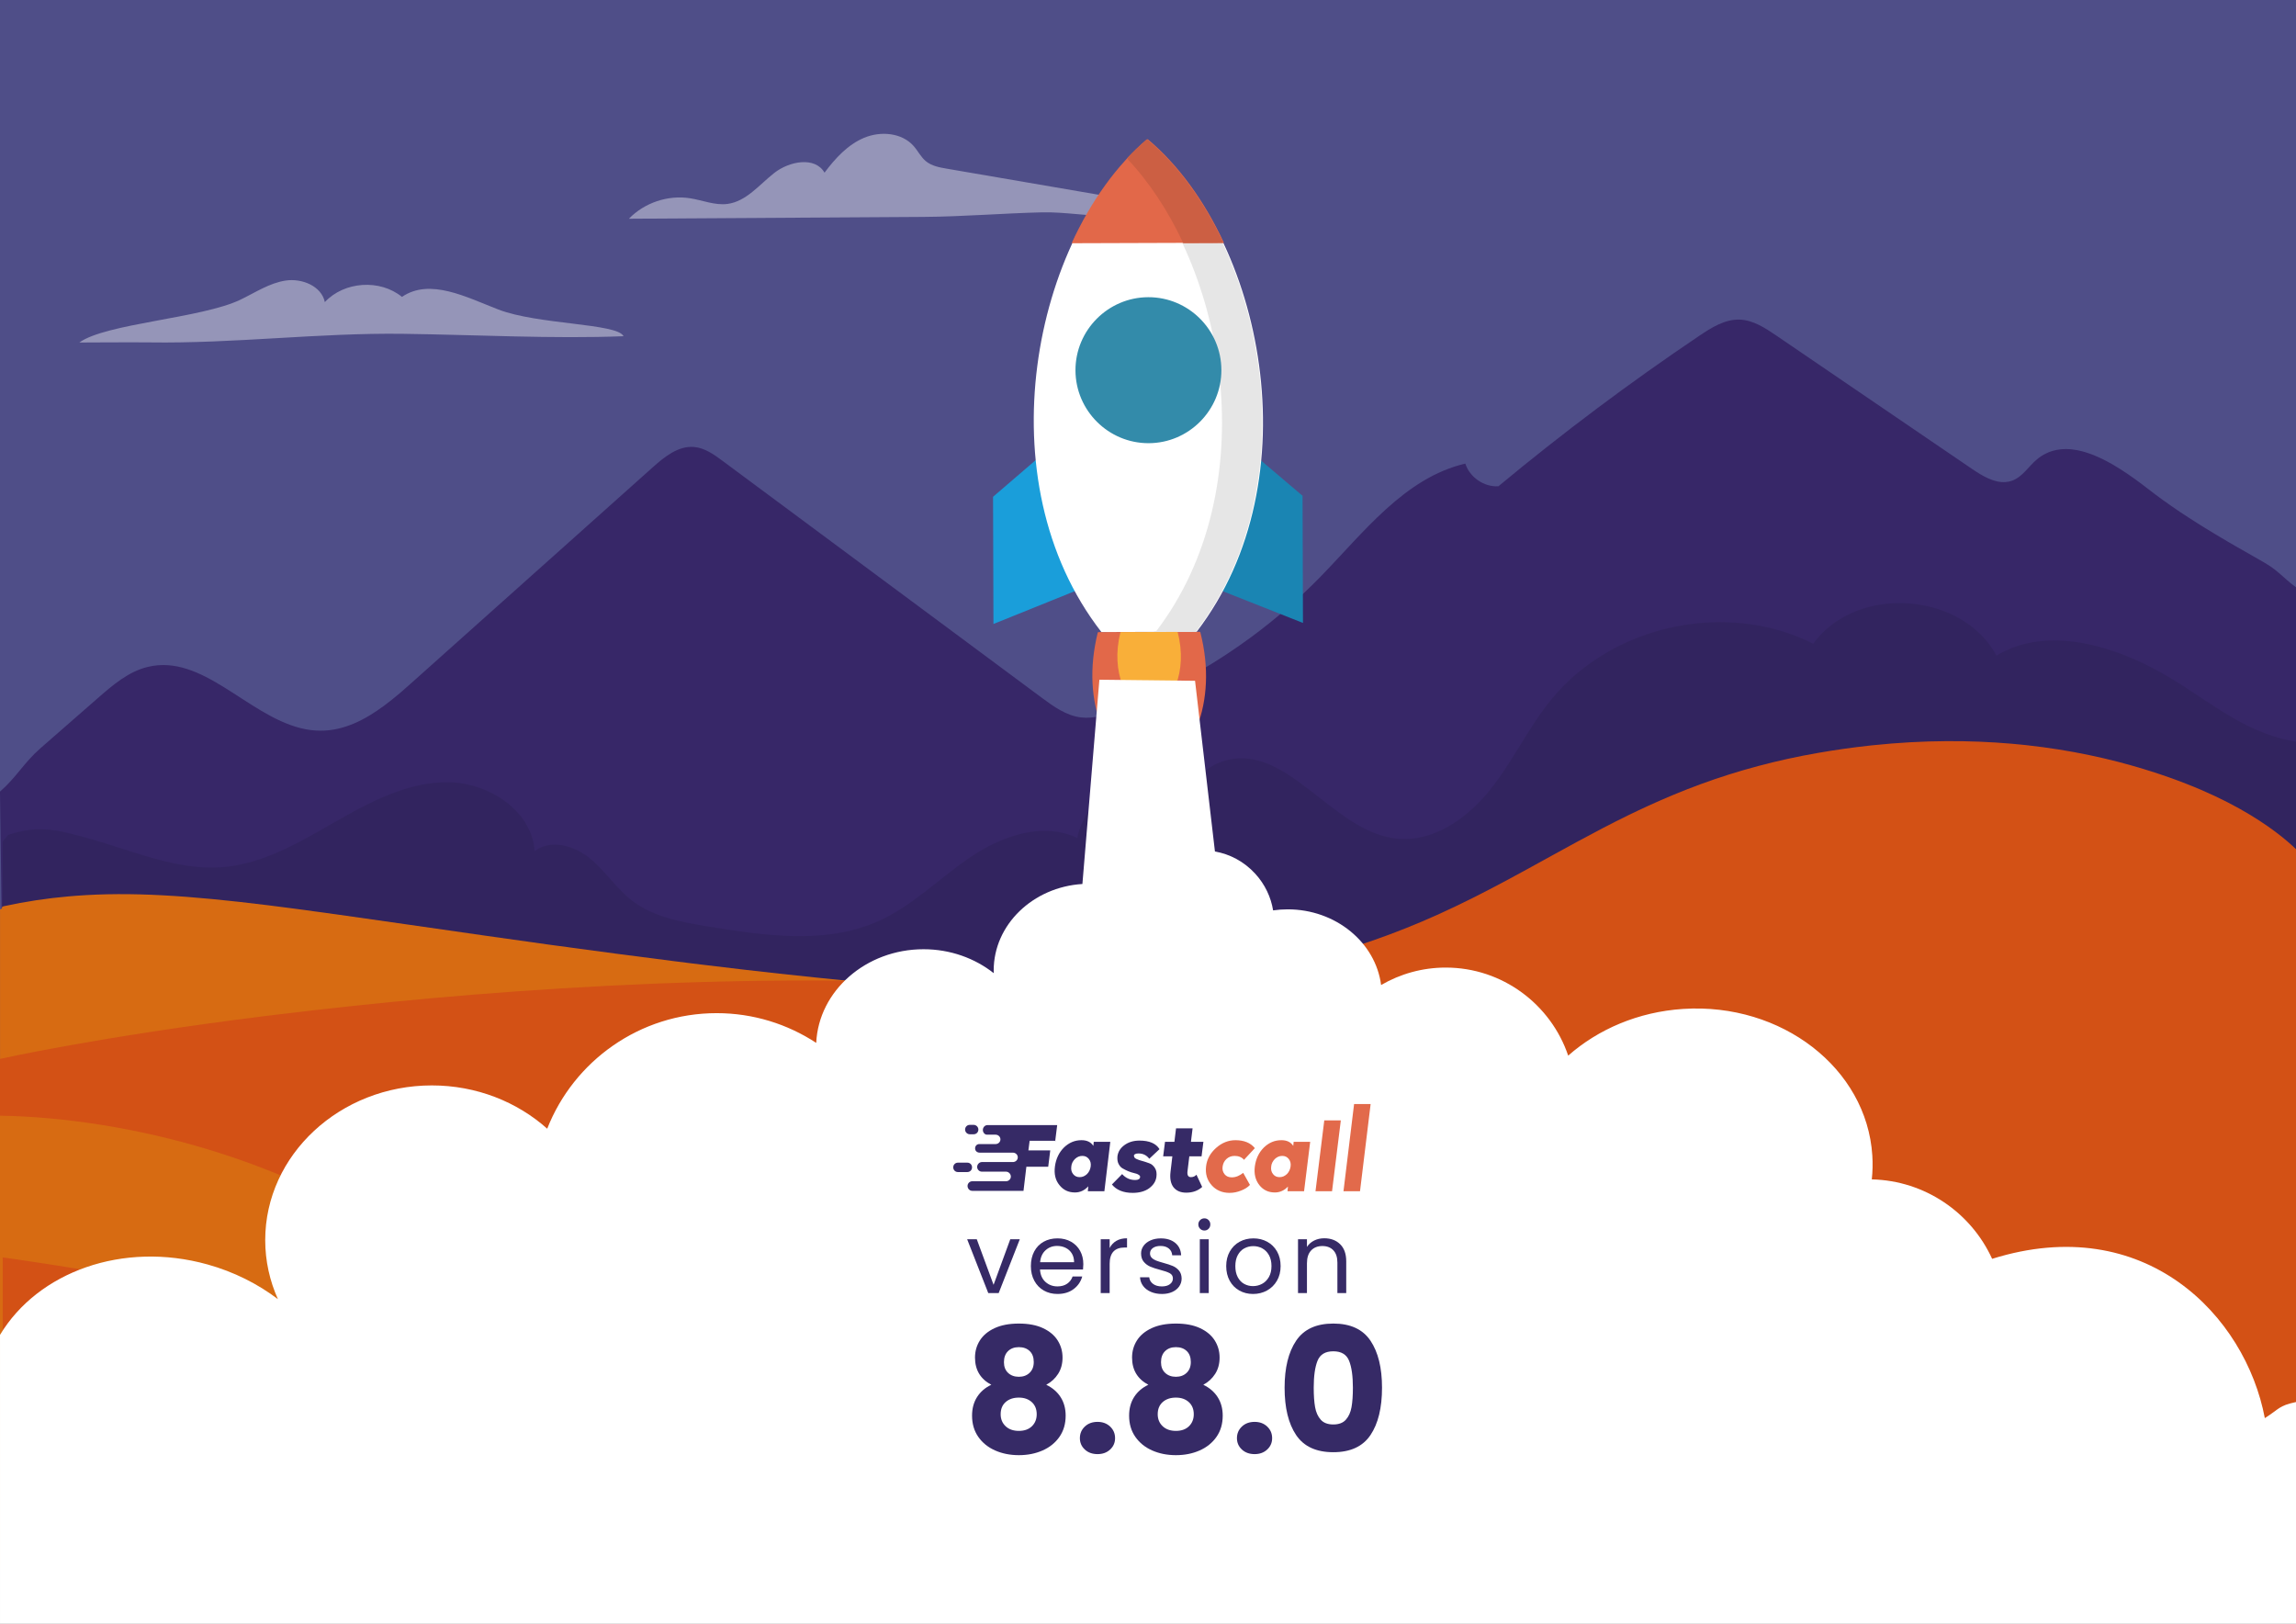 <?xml version="1.0" encoding="UTF-8"?>
<!DOCTYPE svg  PUBLIC '-//W3C//DTD SVG 1.1//EN'  'http://www.w3.org/Graphics/SVG/1.1/DTD/svg11.dtd'>
<svg enable-background="new 0 0 841.891 595.281" version="1.1" viewBox="0 0 841.89 595.28" xml:space="preserve" xmlns="http://www.w3.org/2000/svg">
<rect x="0" y="0" width="841.89" height="595.28" fill="#808080" stroke="none"/>
<path d="m0-0.665v567.82h102.31 30.446 709.83-0.051v-567.82h-842.54z" fill="#4F4E88"/>
<g fill="#fff">
	<path d="m54.993 125.53c-5.561-0.083-25.897 0.037-25.897 0.037 9.667-6.998 44.81-8.848 59.054-15.69 5.438-2.611 10.623-6.119 16.588-7.019 5.965-0.898 13.143 1.991 14.373 7.896 7.092-7.615 20.23-8.501 28.28-1.907 10.251-7.03 23.741 0.156 35.34 4.626 14.534 5.601 43.661 5.021 45.91 9.79-25.661 1.011-53.863-0.519-80.749-0.877-31.007-0.413-61.889 3.606-92.899 3.144z" enable-background="new    " opacity=".4"/>
	<path d="m230.61 80.189c5.676-5.867 14.272-8.758 22.341-7.515 4.616 0.711 9.151 2.688 13.784 2.087 6.919-0.897 11.693-7.074 17.189-11.371 5.497-4.297 14.927-6.132 18.407-0.086 3.915-5.236 8.513-10.28 14.546-12.8s13.79-1.881 18.12 3.018c1.589 1.798 2.654 4.063 4.508 5.585 2.123 1.745 4.966 2.27 7.675 2.734 28.327 4.859 56.654 9.72 84.982 14.579-6.768-1.16-16.894 2.461-24.03 2.698-8.751 0.291-17.465-1.476-26.119-1.27-14.407 0.344-28.938 1.58-43.517 1.671-35.961 0.224-71.924 0.448-107.89 0.67z" enable-background="new    " opacity=".4"/>
</g>
<path d="m844.09 216.75v164.48c-4.508 1.987-4.777 3.804-9.286 5.439-8.449 3.077-16.966 5.86-25.551 8.358-3.249 0.966-6.519 1.886-9.789 2.76-2.635 0.716-5.27 1.396-7.916 2.056-2.839 0.716-5.689 1.396-8.54 2.056-2.021 0.466-4.054 0.92-6.087 1.362l-1.908 0.409c-0.466 0.103-0.942 0.204-1.408 0.295-1.227 0.272-2.464 0.522-3.69 0.772-2.316 0.478-4.634 0.932-6.95 1.363-0.682 0.136-1.352 0.261-2.021 0.386s-1.34 0.25-1.998 0.364c-5.554 1.021-11.118 1.953-16.706 2.805-8.108 1.237-16.262 2.328-24.427 3.281-9.744 1.125-19.521 2.067-29.322 2.851-7.109 0.579-14.241 1.068-21.361 1.499h-0.091c-14.979 0.897-30.004 1.511-45.04 1.977-7.211 0.215-14.411 0.408-21.622 0.59-4.372 0.103-8.745 0.193-13.117 0.296-4.088 0.091-8.165 0.17-12.253 0.249-0.012-0.011-0.012 0-0.012 0-0.329 0.012-0.658 0.023-0.988 0.023l-0.067 0.011s-0.012 0-0.023-0.011c-3.895 0.091-7.79 0.17-11.686 0.261l-2.237 0.046c-10.596 0.238-21.168 0.499-31.706 0.829-78.484 2.453-156.76 9.164-235.07 15.365h-0.011c-0.091 0.011-0.183 0.022-0.272 0.022-1.488 0.125-2.976 0.238-4.463 0.363-6.758 0.522-13.515 1.057-20.271 1.578-6.904 0.534-13.798 1.057-20.702 1.567-30.992 2.306-61.983 4.396-92.998 5.951-0.613 0.034-1.227 0.068-1.84 0.091-1.146 0.068-2.294 0.125-3.44 0.17-2.953 0.148-5.883 0.284-8.835 0.421h-0.182c-15.968 0.727-31.945 1.294-47.936 1.681-3.657 0.091-7.325 0.158-11.005 0.204-24.836 0.329-49.865-0.636-73.43-8.199-3.532-1.136-7.007-2.419-10.426-3.839-0.261-0.102 4.851 1.785 4.589 1.671l-2.003-148.38c6.064-5.292 8.757-10.584 14.82-15.887 7.03-6.133 14.06-12.288 21.101-18.432 5.451-4.77 11.209-9.698 18.261-11.401 19.976-4.838 36.341 17.478 55.987 22.429 2.419 0.613 4.883 0.953 7.415 0.953 8.598 0 16.309-4.009 23.35-9.221 1.907-1.42 3.77-2.931 5.598-4.464h0.012c1.624-1.396 3.202-2.793 4.759-4.19 10.096-9.017 20.18-18.022 30.265-27.051 3.1-2.76 6.189-5.53 9.289-8.29 0 0 0.012 0 0.023-0.012 0.34-0.317 0.646-0.59 0.987-0.896 1.579-1.408 3.169-2.828 4.747-4.248 0.829-0.727 1.646-1.465 2.476-2.203 0.455-0.408 0.92-0.817 1.375-1.226 3.372-3.021 6.756-6.042 10.13-9.052 1.487-1.328 2.975-2.657 4.462-3.997 8.075-7.212 16.149-14.423 24.212-21.634 4.35-3.884 9.415-8.029 15.229-7.529 3.94 0.341 7.348 2.782 10.527 5.145 25.722 19.078 51.433 38.168 77.154 57.247 13.23 9.823 26.472 19.636 39.702 29.458 4.43 3.294 9.131 6.689 14.604 7.314 4.701 0.545 9.357-1.045 13.764-2.749 13.65-5.28 26.722-12.026 38.952-20.044 0 0 0.318-0.216 0.852-0.567 0.205-0.125 0.398-0.262 0.591-0.397 0.103-0.079 0.216-0.147 0.341-0.228 0.25-0.158 0.5-0.329 0.738-0.511 0.262-0.17 0.534-0.352 0.817-0.545 0.284-0.182 0.568-0.386 0.852-0.591 0.148-0.091 0.296-0.192 0.443-0.295 0.295-0.205 0.591-0.397 0.874-0.602 1.352-0.943 2.681-1.908 4.009-2.885h0.012c8.983-6.621 17.432-13.957 25.223-21.93 16.035-16.398 31.025-36.487 53.352-41.734 1.612 5.031 6.86 8.631 12.129 8.324 23.599-19.601 48.185-38.021 73.635-55.157 4.497-3.021 9.403-6.121 14.809-5.951 4.963 0.159 9.369 3.066 13.479 5.86 12.254 8.358 24.519 16.705 36.784 25.063 11.662 7.949 23.337 15.898 35.011 23.848 3.691 2.51 8.052 5.122 12.299 4.781 0.829-0.057 1.636-0.227 2.441-0.533 3.748-1.408 5.951-5.224 9.029-7.791 0.999-0.84 2.044-1.521 3.123-2.056 0.42-0.216 0.852-0.408 1.283-0.59 0.011 0.011 0.011 0.011 0.011 0 0.228-0.08 0.443-0.159 0.671-0.239 0.215-0.079 0.442-0.147 0.658-0.215 0.454-0.125 0.908-0.239 1.362-0.33 1.136-0.238 2.294-0.341 3.476-0.341 0.352 0 0.692 0.012 1.045 0.034 0.17 0 0.352 0.012 0.533 0.034 0.193 0.012 0.398 0.034 0.591 0.057 0.624 0.058 1.237 0.148 1.862 0.262 0.318 0.057 0.636 0.125 0.954 0.204 0.363 0.068 0.716 0.159 1.067 0.25 0.387 0.103 0.761 0.205 1.147 0.329 0.091 0.023 0.181 0.058 0.283 0.091 0.353 0.114 0.704 0.228 1.057 0.353 0.397 0.125 0.795 0.272 1.192 0.432 0.238 0.091 0.465 0.182 0.692 0.272 0.296 0.113 0.591 0.238 0.875 0.375 0.431 0.182 0.852 0.374 1.271 0.567 0.853 0.386 1.704 0.817 2.544 1.271 0.42 0.228 0.841 0.455 1.261 0.682 0.08 0.046 0.17 0.091 0.25 0.137 0.329 0.192 0.658 0.386 0.999 0.579 0.829 0.488 1.658 0.999 2.476 1.521 3.623 2.294 7.098 4.872 10.243 7.313 0.795 0.613 1.602 1.237 2.408 1.84 0.533 0.397 1.066 0.795 1.612 1.192 0.488 0.363 0.965 0.704 1.453 1.056 0.817 0.603 1.658 1.182 2.487 1.761 2.271 1.602 4.576 3.146 6.916 4.645 1.045 0.682 2.09 1.352 3.146 2.011 0.216 0.147 0.442 0.283 0.671 0.42 0.658 0.42 1.316 0.829 1.986 1.237 2.669 1.646 5.372 3.26 8.074 4.85 1.068 0.625 2.136 1.249 3.203 1.862 3.464 2.01 6.95 3.986 10.437 5.962 6.077 3.466 7.88 6.907 13.853 10.519z" fill="#372768"/>
<path d="m844.09 272.22v134.38c-4.508 2.306-4.947 4.281-9.547 6.155-1.601 0.647-3.202 1.306-4.804 1.953-0.795 0.329-1.59 0.647-2.385 0.977-1.783 0.716-3.566 1.442-5.36 2.157-0.908 0.375-1.817 0.738-2.737 1.102-0.465 0.193-0.942 0.387-1.419 0.568-0.841 0.341-1.681 0.681-2.532 1.011-0.773 0.318-1.557 0.625-2.34 0.932-0.682 0.272-1.363 0.533-2.045 0.806-0.556 0.216-1.112 0.443-1.669 0.659-1.567 0.613-3.134 1.226-4.701 1.828-7.144 2.76-14.332 5.439-21.566 7.983-0.374 0.125-0.749 0.261-1.124 0.397-2.487 0.863-4.985 1.715-7.483 2.544l-0.022 0.011c-4.339 1.442-8.688 2.828-13.049 4.134-24.78 7.438-49.979 12.515-75.531 12.776h-3.384c-4.679-0.023-9.369-0.216-14.071-0.591-3.781-0.307-7.552-0.716-11.311-1.237 0 0-0.012 0.011-0.022 0-3.486-0.466-6.962-1.022-10.425-1.647-0.125-0.022-0.25-0.045-0.387-0.068-1.352-0.249-2.714-0.499-4.065-0.772-2.93-0.567-5.86-1.169-8.778-1.816-25.325-5.554-50.298-13.367-76.031-16.592-54.669-6.859-109.45 7.188-163.69 16.864-30.061 5.371-60.337 9.403-90.737 12.196-6.439 0.603-12.878 1.136-19.329 1.613 0 0 0 0.011-0.011 0-5.36 0.408-10.732 0.772-16.104 1.09h-0.012c-12.174 0.75-24.37 1.295-36.567 1.658-0.761 0.022-1.521 0.045-2.282 0.068h-0.034c-11.334 0.307-22.668 0.466-34.013 0.466-36.227 0-72.476-1.591-108.57-4.6-2.726-0.228-5.451-0.466-8.188-0.727h-0.012c-0.67-0.058-1.329-0.125-1.999-0.193-1.806-0.171-3.611-0.353-5.405-0.557-25.586-2.76-46.788-7.723-68.581-20.816-0.261-0.147-0.511-0.307-0.772-0.477v-127.94l1.966-2.407c10.901-3.646 17.602-2.021 28.776 1.045 7.381 2.032 14.819 4.679 22.292 6.87 1.182 0.341 2.362 0.682 3.555 0.988 7.802 2.101 15.649 3.486 23.53 2.941 1.749-0.125 3.487-0.341 5.201-0.637 8.302-1.453 16.172-4.849 23.781-8.846 4.167-2.192 8.267-4.555 12.31-6.883 0.908-0.521 1.817-1.044 2.726-1.556 1.612-0.92 3.248-1.828 4.895-2.703 1.25-0.681 2.51-1.34 3.782-1.976 9.607-4.86 19.691-8.619 30.344-8.574 9.607 0.034 19.646 4.315 25.836 11.322 1.112 1.238 2.089 2.567 2.918 3.976 1.511 2.543 2.556 5.349 2.965 8.358 0.091 0.545 0.147 1.09 0.182 1.646 0.987-0.795 2.044-1.374 3.19-1.761h0.022c1.852-0.646 3.851-0.795 5.883-0.567 0 0 0-0.012 0.012 0 0.636 0.068 1.249 0.182 1.874 0.329h0.022c3.339 0.738 6.609 2.431 9.232 4.577 5.701 4.667 9.744 11.141 15.593 15.614 0.341 0.262 0.681 0.512 1.033 0.762 2.248 1.578 4.656 2.839 7.188 3.838 0 0 0 0.012 0.022 0.023 2.623 1.078 5.36 1.896 8.154 2.577 2.169 0.534 4.372 0.977 6.587 1.374 1.623 0.284 3.236 0.557 4.849 0.818 2.044 0.34 4.111 0.67 6.178 0.987 1.192 0.182 2.396 0.363 3.589 0.534 4.429 0.646 8.903 1.215 13.354 1.566 6.474 0.534 12.924 0.647 19.238 0.034 6.404-0.624 12.674-2.01 18.658-4.497 0.579-0.238 1.147-0.488 1.715-0.749 5.86-2.669 11.141-6.326 16.251-10.255h0.011c0.738-0.557 1.466-1.124 2.182-1.692 5.053-3.952 10.004-8.052 15.308-11.595 4.247-2.839 8.972-5.326 13.878-7.029 8.313-2.885 17.114-3.498 24.904 0.238 3.873-18.387 26.949-29.8 43.904-21.725 2.76-3.237 6.507-5.61 10.606-6.712 12.935-3.441 23.735 5.371 34.921 14.127 4.452 3.486 8.972 6.973 13.707 9.664l0.012 0.012c4.417 2.51 9.017 4.338 13.957 4.872 1.907 0.204 3.804 0.204 5.666 0.012 0.091 0 0.193-0.012 0.284-0.034 1.011-0.103 2.011-0.272 2.998-0.489 1.829-0.396 3.634-0.953 5.383-1.669 4.407-1.783 8.552-4.485 12.276-7.699 2.794-2.408 5.36-5.11 7.62-7.928 8.404-10.481 14.104-22.917 22.6-33.308 2.726-3.327 5.735-6.382 8.982-9.153 3.782-3.236 7.893-6.076 12.231-8.506 20.055-11.266 45.152-13.9 66.786-6.087 2.715 0.965 5.372 2.112 7.961 3.418 2.873-3.975 6.519-7.143 10.641-9.517 15.569-8.96 37.908-6.587 50.684 6.064 0.545 0.534 1.067 1.09 1.567 1.658 1.646 1.851 3.089 3.906 4.305 6.144 0.125-0.068 0.238-0.147 0.363-0.216 0.295-0.17 0.59-0.341 0.886-0.511 0.886-0.488 1.794-0.932 2.702-1.34 4.771-2.146 9.869-3.226 15.082-3.441 7.903-0.352 16.114 1.238 23.995 3.93 5.27 1.794 10.392 4.1 15.173 6.644 17.999 9.596 30.545 22.656 50.611 26.301 1.055 0.199 2.122 0.369 3.201 0.505z" enable-background="new    " fill="#1F193F" opacity=".2"/>
<path d="m519.66 370.78-5.973 5.156-5.849 5.042-5.645 4.872-0.057 0.046-5.792 4.996-26.278 22.656-0.25 0.216-153.66 2.986-4.963 0.091v0.012l-11.266 0.216-4.1 0.079-7.756 0.147-0.988 0.023-10.459 0.204-11.981 0.227-21.918 0.432-13.435 0.262-18.284 0.352-31.593 0.613-50.161 0.977-34.875 0.682-9.222 0.171-8.813 0.17-76.334 1.555v-89.567c1.557-0.432-0.17-0.817 1.533-1.192 7.882-1.703 15.627-2.873 23.542-3.566 0.908-0.09 1.817-0.158 2.726-0.227 10.073-0.761 20.464-0.784 31.764-0.182 11.708 0.613 24.394 1.885 38.725 3.656 3.191 0.397 6.462 0.817 9.823 1.261 5.1 0.67 10.414 1.396 15.956 2.181 15.955 2.226 33.819 4.86 54.215 7.756 7.03 1.011 14.366 2.033 22.021 3.101 0.522 0.068 1.056 0.137 1.579 0.216 0.521 0.068 1.044 0.136 1.578 0.216 7.165 0.977 14.615 1.987 22.36 3.009 6.769 0.897 13.764 1.795 21.01 2.715 2.202 0.283 4.439 0.556 6.688 0.84 1.465 0.182 2.93 0.363 4.396 0.534 5.076 0.636 10.106 1.226 15.115 1.806 8.665 0.999 17.216 1.941 25.631 2.805 3.986 0.42 7.938 0.817 11.856 1.204h0.022c4.929 0.488 9.789 0.953 14.604 1.385 2.226 0.216 4.44 0.42 6.632 0.603 18.692 1.681 36.499 3.043 53.193 4.167 2.011 0.137 3.998 0.272 5.974 0.397 1.874 0.125 3.736 0.238 5.588 0.363 9.709 0.603 18.987 1.125 27.777 1.579 10.641 0.545 20.589 0.977 29.73 1.328 2.681 0.103 5.292 0.205 7.825 0.284 3.43 0.125 6.734 0.228 9.892 0.33 8.449 0.261 15.922 0.431 22.292 0.556 16.422 0.317 25.609 0.259 25.609 0.259z" fill="#D76B12"/>
<path d="m844.09 313.64v261.51h0.05-709.83-30.446-103.87c-0.159 0 0 0 0 0v-186.94s35.966-8.075 96.904-15.672c1.204-0.147 2.419-0.296 3.634-0.443 9.268-1.136 19.022-2.26 29.187-3.339 3.282-0.352 6.609-0.692 9.982-1.021 1.146-0.125 2.271-0.239 3.43-0.353h0.022c39.497-3.884 84.537-6.973 131.95-7.745 0.738-0.012 1.465-0.022 2.203-0.034 0.488 0 0.977-0.012 1.477-0.022 6.496-0.079 13.049-0.125 19.635-0.125 4.009 0 8.052 0.022 12.095 0.068h0.023c4.77 0.045 9.573 0.113 14.377 0.216 2.385 0.045 4.781 0.102 7.177 0.17 8.858 0.238 17.762 0.568 26.688 1.011 8.768 0.432 17.148 0.67 25.166 0.738 2.691 0.034 5.326 0.034 7.927 0.012 2.294-0.012 4.543-0.034 6.769-0.08h0.011c0.637-0.011 1.261-0.022 1.886-0.045h0.012c7.654-0.171 14.944-0.511 21.918-1 11.333-0.806 21.815-2.01 31.57-3.554 15.604-2.465 29.368-5.792 41.837-9.71 0.046-0.012 0.079-0.022 0.114-0.034 0.408-0.125 0.806-0.25 1.215-0.386 8.676-2.771 16.716-5.826 24.325-9.063 1.828-0.795 3.646-1.579 5.429-2.385 0 0 0-0.012 0.011 0 8.927-4.009 17.262-8.268 25.37-12.605 2.532-1.363 5.042-2.726 7.541-4.089 12.39-6.779 24.428-13.616 37.34-19.919 2.396-1.158 4.815-2.306 7.279-3.43 12.174-5.564 25.268-10.572 40.235-14.548 6.904-1.839 14.219-3.463 22.009-4.814 6.314-1.102 12.48-1.965 18.477-2.623 0.489-0.058 0.966-0.103 1.442-0.159 9.403-0.977 18.42-1.466 27.051-1.511 8.324-0.057 16.285 0.284 23.871 0.942 1.216 0.103 2.408 0.216 3.601 0.341 0.692 0.068 1.374 0.137 2.055 0.216 16.035 1.761 30.333 4.917 42.837 8.744 0.863 0.25 1.715 0.512 2.555 0.795 4.531 1.431 8.824 2.953 12.855 4.531 30.716 11.925 42.602 26.347 42.602 26.347z" fill="#D35115"/>
<path d="m830.24 536.47c-0.171 0.057-0.342 0.113-0.522 0.159-0.353 0.113-0.704 0.227-1.057 0.329-4.122 1.272-8.472 2.442-13.003 3.51-0.409 0.102-0.829 0.204-1.238 0.295-10.413 2.419-21.758 4.36-33.58 5.939h-0.012c-1.476 0.204-2.964 0.397-4.463 0.579-6.734 0.84-13.594 1.567-20.521 2.203-0.067 0.012-0.124 0.022-0.192 0.022-40.963 3.771-83.787 4.372-111.67 5.929-42.518 2.373-85.059-2.839-127.63-3.975-106.14-2.851-213.55 19.51-317.82-0.488-35.784-6.859-70.58-18.625-105.64-28.664-2.215-0.636-4.43-1.261-6.644-1.874h-0.012c-10.027-2.805-20.09-5.428-30.196-7.711-5.497-1.249-11.005-2.396-16.535-3.418-5.429-1.011-10.868-1.896-16.33-2.646-5.009-0.681-10.028-1.249-15.081-1.669-0.273-0.034-0.557-0.057-0.829-0.079-3.532-0.296-7.075-0.522-7.269-0.716v-95.166c23.61 0.374 50.524 4.565 76.338 12.378 5.292 1.613 10.55 3.361 15.739 5.27 0.647 0.238 1.307 0.478 1.953 0.728 7.212 2.714 14.31 5.712 21.373 8.789 8.29 3.611 16.523 7.337 24.836 10.823 0.046 0.022 0.092 0.045 0.137 0.067h0.012c0.92 0.387 1.851 0.772 2.782 1.158h0.011c3.282 1.363 6.564 2.681 9.892 3.93 0.034 0.012 0.079 0.034 0.113 0.046h0.012c3.305 1.249 6.632 2.441 9.994 3.543 10.266 3.384 20.736 5.996 31.332 8.063 13.548 2.646 27.289 4.417 41.053 5.803 0 0 0.012 0.011 0.012 0 3.748 0.374 7.483 0.727 11.231 1.056 1.374 0.125 2.76 0.239 4.134 0.353 20.964 1.771 41.95 2.998 62.971 3.668 36.25 1.158 72.557 0.658 108.76-1.487 24.416-1.442 49.502-3.566 72.851 3.725-14.548 5.258-29.106 10.516-43.665 15.774 37.181 0.545 79.813 3.668 124.18 8.267h0.012c5.349 0.545 10.721 1.125 16.126 1.715 2.669 0.296 5.349 0.591 8.028 0.897 6.871 0.784 13.775 1.59 20.681 2.419 1.578 0.193 3.168 0.386 4.758 0.579 13.14 1.602 26.313 3.293 39.418 5.054 43.461 5.803 86.252 12.276 125.01 18.397 5.895 0.931 11.698 1.851 17.387 2.76l0.012 0.011c0.59 0.091 1.181 0.182 1.771 0.272l0.011 0.012c6.496 1.033 12.856 2.056 19.057 3.066 0.432 0.068 0.863 0.136 1.283 0.204 0.213 0.034 0.417 0.067 0.633 0.101z" fill="#D76B12"/>
<path d="m826.31 575.15h-692-30.446-103.87 1v-114.15s24.053 3.168 65.469 10.788c45.619 8.393 107.01 22.202 163.58 43.165 4.543 1.682 9.04 3.407 13.503 5.179 110.69 43.973 158.63-15.739 281.24-7.506 16.637 1.112 32.535 2.441 47.696 3.952 33.479 3.315 63.392 7.483 89.874 12.061 37.987 6.552 68.934 13.945 93.293 20.872 0.091 0.023 0.182 0.058 0.261 0.08 25.279 7.2 43.427 13.889 54.965 18.624 0.693 0.284 1.363 0.557 2.01 0.829 9.051 3.781 13.423 6.109 13.423 6.109z" fill="#D35115"/>
<path d="m792.06 509.23c-1.04 4.268-1.724 10.287-7.771 9.937-5.042-0.292-5.793-5.734-6.721-9.773" fill="#fff"/>

	<path d="m408.13 151.42c-10.579 7.111-16.252 8.692-25.566 14.858-6.365 5.452-12.66 10.856-18.439 15.859l0.152 46.622 66.003-26.619-22.15-50.72z" fill="#1A9EDA"/>
	<path d="m433.41 151.33c10.625 7.042 16.307 8.586 25.662 14.693 6.4 5.41 12.729 10.774 18.541 15.739l0.152 46.62-66.173-26.187 21.818-50.865z" fill="#1A85B3"/>
	<path d="m402.95 231.73-0.41 0.106c-6.57 26.632 3.896 46.347 18.901 58.445l0.079-0.802 0.094 0.802c14.928-12.198 25.264-31.978 18.508-58.567l-0.396-0.105-36.776 0.121z" fill="#E26849"/>
	<path d="m420.67 51.514 0.072 0.365 0.068-0.365c42.115 35.21 60.837 124.25 17.986 180.09l-34.937 0.113c-43.204-55.553-25.062-144.72 16.811-180.2z" fill="#fff"/>
	<path d="m420.37 51.516 0.084 0.365 0.069-0.366c42.101 35.21 60.824 124.25 17.972 180.09l-14.717 0.047c40.275-52.488 26.152-134.32-10.673-173.19 2.332-2.488 4.757-4.824 7.265-6.947z" fill="#E6E6E6"/>
	
		<path d="m421.2 162.48c14.736-0.048 26.701-12.111 26.652-26.847-0.047-14.737-12.09-26.723-26.826-26.675-14.738 0.048-26.725 12.112-26.675 26.848 0.05 14.737 12.113 26.722 26.849 26.674z" fill="#338BAA"/>
	
	<path d="m420.67 50.996 0.071 0.365 0.069-0.365c11.234 9.393 20.798 22.607 27.972 37.995l-55.835 0.183c7.085-15.434 16.563-28.712 27.723-38.178z" fill="#E26849"/>
	<path d="m420.48 51.115 0.084 0.364 0.069-0.365c11.221 9.391 20.786 22.606 27.971 37.995l-14.729 0.048c-5.564-11.925-12.569-22.551-20.662-31.095 2.332-2.499 4.758-4.822 7.267-6.947z" fill="#CC5F43"/>
	<path d="m411.06 231.73-0.226 0.066c-3.683 14.881 2.175 25.907 10.56 32.663l0.04-0.445 0.054 0.445c8.34-6.81 14.113-17.874 10.348-32.73l-0.225-0.065-20.551 0.066z" fill="#F9AF39"/>

<path d="m830.46 519.91c-7.085-37.562-43.941-75.947-99.991-58.404-7.694-16.853-24.499-28.659-44.121-29.128 0.309-2.886 0.377-5.822 0.185-8.795-2.063-31.91-33.209-56.032-69.345-53.697-16.475 1.065-31.201 7.464-42.167 17.124-6.329-18.729-24.075-32.282-44.896-32.282-8.631 0-16.728 2.339-23.709 6.398-1.999-15.585-16.612-27.749-34.254-27.749-1.816 0-3.601 0.131-5.343 0.38-0.772-4.792-2.952-9.523-6.583-13.475-4.11-4.475-9.371-7.196-14.742-8.103l-7.297-62.59-35.076-0.382-6.228 74.877c-18.125 1.122-32.528 14.923-32.528 31.696 0 0.337 0.017 0.67 0.028 1.004-6.915-5.461-15.921-8.78-25.758-8.78-21.125 0-38.459 15.284-39.344 34.335-10.501-6.88-23.047-10.901-36.509-10.901-28.221 0-52.424 17.617-62.13 42.361-10.994-9.811-25.904-15.867-42.3-15.867-33.649 0-61.1 25.475-61.1 56.701 0 7.661 1.66 14.972 4.649 21.648-7.393-5.597-16.104-10.01-25.832-12.719-31.013-8.635-62.176 2.735-76.065 25.828v105.89h841.89l0.019-81.274c-6.457 1.372-6.041 2.496-11.453 5.902z" clip-rule="evenodd" fill="#fff" fill-rule="evenodd"/>

	<path d="m399.03 434.93c-1.347 1.496-2.993 2.246-4.867 2.246-2.396 0-4.268-0.901-5.689-2.696-1.496-1.797-2.019-4.118-1.646-6.889 0.375-2.771 1.499-5.092 3.293-6.89 1.872-1.797 3.972-2.692 6.44-2.692 1.946 0 3.443 0.672 4.343 2.094l0.151-1.496h6.065l-2.17 18.118h-6.067l0.147-1.721v-0.074zm-3.142-3.372c1.046 0 1.871-0.371 2.694-1.121 0.75-0.749 1.198-1.724 1.348-2.771 0.151-1.123-0.075-2.021-0.674-2.771-0.602-0.749-1.347-1.124-2.396-1.124s-1.871 0.375-2.696 1.124c-0.748 0.749-1.272 1.723-1.345 2.771-0.152 1.125 0.072 2.022 0.671 2.771 0.603 0.75 1.349 1.121 2.398 1.121zm19.991-7.711c-0.075 0.448 0.224 0.748 0.823 1.048 0.599 0.299 1.347 0.525 2.172 0.75 0.823 0.226 1.72 0.524 2.543 0.825 0.902 0.298 1.574 0.973 2.098 1.794 0.521 0.826 0.676 1.872 0.521 3.146-0.218 1.649-1.045 2.997-2.619 4.191-1.496 1.124-3.592 1.725-6.063 1.725-3.445 0-5.99-1.051-7.638-3.071l3.746-3.817c1.272 1.422 2.843 2.172 4.79 2.172 1.126 0 1.722-0.375 1.797-1.051 0.075-0.298-0.149-0.671-0.596-0.897-0.45-0.299-0.975-0.45-1.648-0.598-0.674-0.153-1.35-0.373-2.098-0.674-0.749-0.299-1.422-0.676-2.095-1.05-0.674-0.374-1.124-0.972-1.497-1.722-0.375-0.749-0.45-1.645-0.375-2.695 0.224-1.572 0.972-2.919 2.473-4.042 1.494-1.126 3.366-1.723 5.612-1.723 3.592 0 6.065 1.047 7.337 3.144l-3.746 3.52c-0.972-1.274-2.242-1.946-3.964-1.946-1.049 0-1.648 0.299-1.725 0.973h-0.072 0.224v-2e-3zm11.306-5.24h3.442l0.599-4.94h6.067l-0.601 4.94h4.568l-0.674 5.315h-4.492l-0.673 5.541c-0.151 1.424 0.298 2.095 1.271 2.095 0.821 0 1.498-0.298 2.022-0.897l2.098 4.493c-1.572 1.42-3.52 2.095-5.84 2.095-2.099 0-3.598-0.675-4.646-1.944-1.048-1.349-1.422-3.221-1.122-5.691l0.672-5.69h-3.366l0.675-5.317z" fill="#362A66"/>
	<path d="m456.23 425.27c-0.896-1.046-2.093-1.496-3.518-1.496-1.195 0-2.171 0.375-2.995 1.122-0.821 0.75-1.275 1.723-1.423 2.848-0.151 1.121 0.147 2.02 0.749 2.769 0.6 0.751 1.498 1.122 2.623 1.122 1.495 0 2.842-0.596 4.19-1.646l2.474 4.419c-0.826 0.898-1.947 1.57-3.297 2.095-1.347 0.523-2.697 0.824-4.193 0.824-2.697 0-4.943-0.973-6.589-2.846-1.646-1.871-2.322-4.116-2.021-6.813 0.299-2.692 1.572-4.94 3.667-6.813 2.098-1.87 4.496-2.845 7.113-2.845 3.146 0 5.543 0.973 7.114 2.919l-3.968 4.266-0.076 0.077h0.149v-2e-3zm16.101 9.661c-1.347 1.496-2.995 2.246-4.869 2.246-2.394 0-4.266-0.901-5.688-2.696-1.421-1.797-2.022-4.118-1.647-6.889 0.373-2.771 1.496-5.092 3.293-6.89 1.871-1.797 3.969-2.692 6.439-2.692 1.946 0 3.443 0.672 4.343 2.094l0.149-1.496h6.064l-2.245 18.118h-6.066l0.151-1.721 0.076-0.074zm-3.145-3.372c1.047 0 1.869-0.371 2.694-1.121 0.749-0.749 1.198-1.724 1.348-2.771 0.151-1.123-0.075-2.021-0.672-2.771-0.6-0.749-1.347-1.124-2.398-1.124-1.046 0-1.871 0.375-2.696 1.124-0.745 0.749-1.271 1.723-1.347 2.771-0.149 1.125 0.076 2.022 0.676 2.771 0.597 0.75 1.346 1.121 2.395 1.121zm16.398-20.813h6.064l-3.219 25.98h-6.065l3.22-25.98zm10.93-5.991h6.067l-3.898 31.972h-6.062l3.893-31.972z" fill="#E26A4B"/>
	<path d="m386.9 418.46 0.748-5.988h-25.53c-0.975 0-1.724 0.822-1.724 1.797 0 0.897 0.675 1.721 1.499 1.721h3.145c0.972 0 1.796 0.75 1.796 1.724 0 0.973-0.824 1.723-1.796 1.723h-5.991c-0.823 0-1.499 0.672-1.499 1.572 0 0.973 0.748 1.572 1.724 1.572h1.122 0.075 10.933c0.973 0 1.796 0.748 1.796 1.722s-0.823 1.723-1.796 1.723h-11.381c-0.898 0-1.724 0.823-1.724 1.796 0 0.897 0.75 1.723 1.724 1.723h8.836c0.972 0 1.797 0.823 1.797 1.797 0 0.973-0.825 1.724-1.797 1.724h-12.356c-0.973 0-1.723 0.821-1.723 1.719 0 0.977 0.75 1.796 1.723 1.796h18.792l1.05-8.831h8.011l0.75-5.99h-8.012l0.451-3.521h9.507l-0.15 0.221zm-29.875-2.619h-1.423c-0.896 0-1.721-0.749-1.721-1.723 0-0.973 0.748-1.723 1.721-1.723h1.423c0.898 0 1.722 0.75 1.722 1.723 0 0.974-0.748 1.723-1.722 1.723zm-2.32 13.853h-3.446c-0.973 0-1.723-0.751-1.723-1.725 0-0.975 0.75-1.722 1.723-1.722h3.446c0.972 0 1.72 0.747 1.72 1.722 1e-3 0.974-0.748 1.725-1.72 1.725z" fill="#362A66"/>

<g fill="#362A66">
	<path d="m357.51 497.7c0-2.288 0.593-4.375 1.78-6.261 1.186-1.885 2.988-3.39 5.403-4.513 2.416-1.123 5.381-1.685 8.899-1.685 3.517 0 6.473 0.562 8.867 1.685 2.393 1.123 4.184 2.628 5.371 4.513 1.186 1.886 1.78 3.973 1.78 6.261 0 2.289-0.54 4.281-1.621 5.975-1.081 1.695-2.533 3.031-4.354 4.005 2.288 1.103 4.046 2.617 5.275 4.545 1.229 1.929 1.843 4.185 1.843 6.769 0 3.01-0.763 5.605-2.288 7.787-1.525 2.184-3.591 3.846-6.197 4.99s-5.498 1.715-8.676 1.715-6.07-0.571-8.676-1.715c-2.606-1.145-4.672-2.807-6.197-4.99-1.525-2.182-2.289-4.777-2.289-7.787 0-2.627 0.614-4.904 1.844-6.832 1.229-1.928 2.965-3.422 5.212-4.481-3.984-2.12-5.976-5.446-5.976-9.981zm11.251 16.305c-1.229 1.08-1.843 2.574-1.843 4.48 0 1.779 0.604 3.242 1.812 4.386s2.828 1.716 4.862 1.716 3.633-0.572 4.799-1.716c1.165-1.144 1.748-2.606 1.748-4.386 0-1.864-0.604-3.348-1.812-4.449s-2.787-1.652-4.735-1.652c-1.993 0-3.603 0.54-4.831 1.621zm8.803-18.688c-0.996-0.954-2.32-1.431-3.973-1.431s-2.978 0.487-3.973 1.462c-0.996 0.975-1.494 2.331-1.494 4.068 0 1.652 0.508 2.955 1.525 3.908 1.017 0.954 2.33 1.431 3.941 1.431 1.61 0 2.924-0.487 3.941-1.462s1.525-2.288 1.525-3.941c2e-3 -1.736-0.497-3.082-1.492-4.035z"/>
	<path d="m397.78 531.42c-1.208-1.123-1.812-2.512-1.812-4.164 0-1.694 0.604-3.114 1.812-4.259 1.208-1.144 2.765-1.716 4.672-1.716 1.864 0 3.4 0.572 4.608 1.716 1.208 1.145 1.812 2.564 1.812 4.259 0 1.652-0.604 3.041-1.812 4.164s-2.744 1.684-4.608 1.684c-1.907-1e-3 -3.465-0.561-4.672-1.684z"/>
	<path d="m415.1 497.7c0-2.288 0.593-4.375 1.78-6.261 1.186-1.885 2.988-3.39 5.402-4.513 2.416-1.123 5.382-1.685 8.899-1.685s6.473 0.562 8.867 1.685 4.185 2.628 5.37 4.513c1.187 1.886 1.78 3.973 1.78 6.261 0 2.289-0.54 4.281-1.62 5.975-1.081 1.695-2.533 3.031-4.354 4.005 2.288 1.103 4.046 2.617 5.275 4.545 1.229 1.929 1.843 4.185 1.843 6.769 0 3.01-0.762 5.605-2.287 7.787-1.525 2.184-3.592 3.846-6.197 4.99-2.606 1.144-5.498 1.715-8.677 1.715s-6.07-0.571-8.677-1.715c-2.605-1.145-4.671-2.807-6.197-4.99-1.525-2.182-2.289-4.777-2.289-7.787 0-2.627 0.614-4.904 1.844-6.832 1.229-1.928 2.965-3.422 5.212-4.481-3.982-2.12-5.974-5.446-5.974-9.981zm11.25 16.305c-1.229 1.08-1.843 2.574-1.843 4.48 0 1.779 0.604 3.242 1.812 4.386 1.207 1.144 2.828 1.716 4.862 1.716s3.633-0.572 4.799-1.716c1.165-1.144 1.748-2.606 1.748-4.386 0-1.864-0.604-3.348-1.812-4.449s-2.787-1.652-4.735-1.652c-1.992 0-3.602 0.54-4.831 1.621zm8.804-18.688c-0.996-0.954-2.319-1.431-3.973-1.431s-2.978 0.487-3.973 1.462c-0.996 0.975-1.493 2.331-1.493 4.068 0 1.652 0.508 2.955 1.525 3.908 1.017 0.954 2.33 1.431 3.94 1.431s2.924-0.487 3.94-1.462c1.018-0.975 1.525-2.288 1.525-3.941 2e-3 -1.736-0.496-3.082-1.491-4.035z"/>
	<path d="m455.37 531.42c-1.208-1.123-1.812-2.512-1.812-4.164 0-1.694 0.604-3.114 1.812-4.259 1.208-1.144 2.765-1.716 4.672-1.716 1.864 0 3.4 0.572 4.608 1.716 1.207 1.145 1.812 2.564 1.812 4.259 0 1.652-0.604 3.041-1.812 4.164s-2.744 1.684-4.608 1.684c-1.907-1e-3 -3.464-0.561-4.672-1.684z"/>
	<path d="m475.26 491.53c2.816-4.194 7.361-6.292 13.633-6.292s10.816 2.098 13.635 6.292c2.817 4.195 4.227 9.938 4.227 17.227 0 7.373-1.409 13.156-4.227 17.352-2.818 4.195-7.363 6.293-13.635 6.293s-10.816-2.098-13.633-6.293c-2.819-4.195-4.228-9.979-4.228-17.352 1e-3 -7.289 1.409-13.032 4.228-17.227zm19.418 7.342c-0.934-2.309-2.861-3.464-5.785-3.464s-4.852 1.155-5.783 3.464c-0.934 2.311-1.398 5.605-1.398 9.885 0 2.882 0.168 5.266 0.508 7.15 0.339 1.886 1.027 3.412 2.066 4.576 1.037 1.166 2.574 1.748 4.607 1.748 2.035 0 3.57-0.582 4.609-1.748 1.037-1.164 1.726-2.69 2.065-4.576 0.339-1.885 0.509-4.269 0.509-7.15 1e-3 -4.28-0.466-7.575-1.398-9.885z"/>
</g>
<g fill="#362A66">
	<path d="m364.32 471.04 6.122-16.709h3.493l-7.742 19.733h-3.817l-7.742-19.733h3.529l6.157 16.709z"/>
	<path d="m397.12 465.42h-15.772c0.12 1.944 0.786 3.463 1.999 4.556 1.212 1.093 2.683 1.639 4.411 1.639 1.416 0 2.598-0.33 3.547-0.99 0.948-0.66 1.614-1.543 1.999-2.647h3.529c-0.528 1.897-1.584 3.439-3.169 4.628-1.584 1.188-3.553 1.782-5.905 1.782-1.873 0-3.547-0.42-5.023-1.261-1.477-0.84-2.635-2.034-3.475-3.583-0.84-1.548-1.26-3.343-1.26-5.383s0.408-3.829 1.225-5.366c0.815-1.535 1.962-2.719 3.438-3.547 1.477-0.828 3.175-1.242 5.096-1.242 1.873 0 3.529 0.409 4.969 1.225s2.55 1.938 3.331 3.367c0.78 1.429 1.17 3.043 1.17 4.843-2e-3 0.623-0.038 1.283-0.11 1.979zm-4.105-5.888c-0.553-0.899-1.303-1.584-2.25-2.052-0.949-0.469-1.999-0.702-3.151-0.702-1.657 0-3.067 0.528-4.231 1.584-1.165 1.057-1.831 2.521-1.999 4.394h12.459c0-1.249-0.276-2.324-0.828-3.224z"/>
	<path d="m409.35 454.91c1.068-0.624 2.371-0.937 3.907-0.937v3.386h-0.864c-3.673 0-5.509 1.992-5.509 5.978v10.73h-3.277v-19.733h3.277v3.205c0.576-1.128 1.397-2.004 2.466-2.629z"/>
	<path d="m422.01 473.62c-1.201-0.516-2.149-1.236-2.845-2.16s-1.08-1.986-1.152-3.188h3.385c0.096 0.985 0.559 1.789 1.387 2.413s1.914 0.937 3.259 0.937c1.248 0 2.232-0.276 2.952-0.829 0.721-0.552 1.081-1.247 1.081-2.088 0-0.864-0.385-1.507-1.152-1.927-0.769-0.42-1.957-0.834-3.565-1.242-1.465-0.384-2.659-0.774-3.583-1.171-0.924-0.396-1.717-0.983-2.377-1.764s-0.99-1.807-0.99-3.079c0-1.009 0.3-1.933 0.9-2.772 0.6-0.841 1.452-1.507 2.557-1.999 1.104-0.491 2.364-0.738 3.781-0.738 2.185 0 3.949 0.553 5.294 1.656 1.344 1.104 2.063 2.617 2.16 4.538h-3.277c-0.071-1.032-0.485-1.86-1.242-2.485-0.756-0.624-1.771-0.936-3.043-0.936-1.176 0-2.112 0.252-2.809 0.756s-1.044 1.165-1.044 1.98c0 0.648 0.21 1.183 0.63 1.603s0.948 0.756 1.585 1.008c0.636 0.252 1.518 0.535 2.646 0.847 1.416 0.384 2.568 0.763 3.457 1.134 0.888 0.373 1.65 0.931 2.286 1.675s0.967 1.717 0.99 2.917c0 1.08-0.3 2.053-0.899 2.917-0.601 0.864-1.447 1.542-2.539 2.034-1.093 0.492-2.347 0.738-3.763 0.738-1.514-1e-3 -2.87-0.259-4.07-0.775z"/>
	<path d="m440.05 450.48c-0.432-0.433-0.648-0.96-0.648-1.585 0-0.624 0.217-1.152 0.648-1.584 0.432-0.433 0.96-0.648 1.584-0.648 0.601 0 1.11 0.216 1.531 0.648 0.419 0.432 0.63 0.96 0.63 1.584 0 0.625-0.211 1.152-0.63 1.585-0.421 0.432-0.931 0.647-1.531 0.647-0.624 1e-3 -1.153-0.215-1.584-0.647zm3.169 3.853v19.733h-3.276v-19.733h3.276z"/>
	<path d="m454.43 473.13c-1.5-0.84-2.677-2.034-3.528-3.583-0.853-1.548-1.278-3.343-1.278-5.383 0-2.017 0.438-3.8 1.313-5.348 0.877-1.549 2.071-2.737 3.583-3.565 1.513-0.828 3.205-1.242 5.078-1.242 1.872 0 3.564 0.414 5.077 1.242s2.706 2.012 3.583 3.547c0.876 1.537 1.314 3.326 1.314 5.366s-0.45 3.835-1.351 5.383c-0.9 1.549-2.119 2.743-3.655 3.583-1.536 0.841-3.24 1.261-5.113 1.261-1.848-1e-3 -3.523-0.421-5.023-1.261zm8.337-2.449c1.031-0.552 1.866-1.38 2.502-2.484s0.954-2.449 0.954-4.033c0-1.585-0.312-2.929-0.936-4.033-0.625-1.104-1.44-1.927-2.449-2.467-1.008-0.54-2.101-0.811-3.276-0.811-1.201 0-2.299 0.271-3.295 0.811-0.997 0.54-1.795 1.362-2.395 2.467-0.601 1.104-0.9 2.448-0.9 4.033 0 1.608 0.294 2.965 0.882 4.068 0.588 1.104 1.374 1.927 2.358 2.467s2.064 0.811 3.241 0.811c1.177-1e-3 2.281-0.276 3.314-0.829z"/>
	<path d="m491.4 456.15c1.488 1.453 2.232 3.547 2.232 6.284v11.631h-3.24v-11.163c0-1.968-0.492-3.475-1.477-4.52-0.984-1.044-2.329-1.566-4.033-1.566-1.729 0-3.103 0.541-4.123 1.621s-1.53 2.652-1.53 4.717v10.911h-3.277v-19.733h3.277v2.809c0.648-1.008 1.53-1.788 2.646-2.341 1.116-0.552 2.347-0.828 3.691-0.828 2.401-1e-3 4.346 0.726 5.834 2.178z"/>
</g>
</svg>
